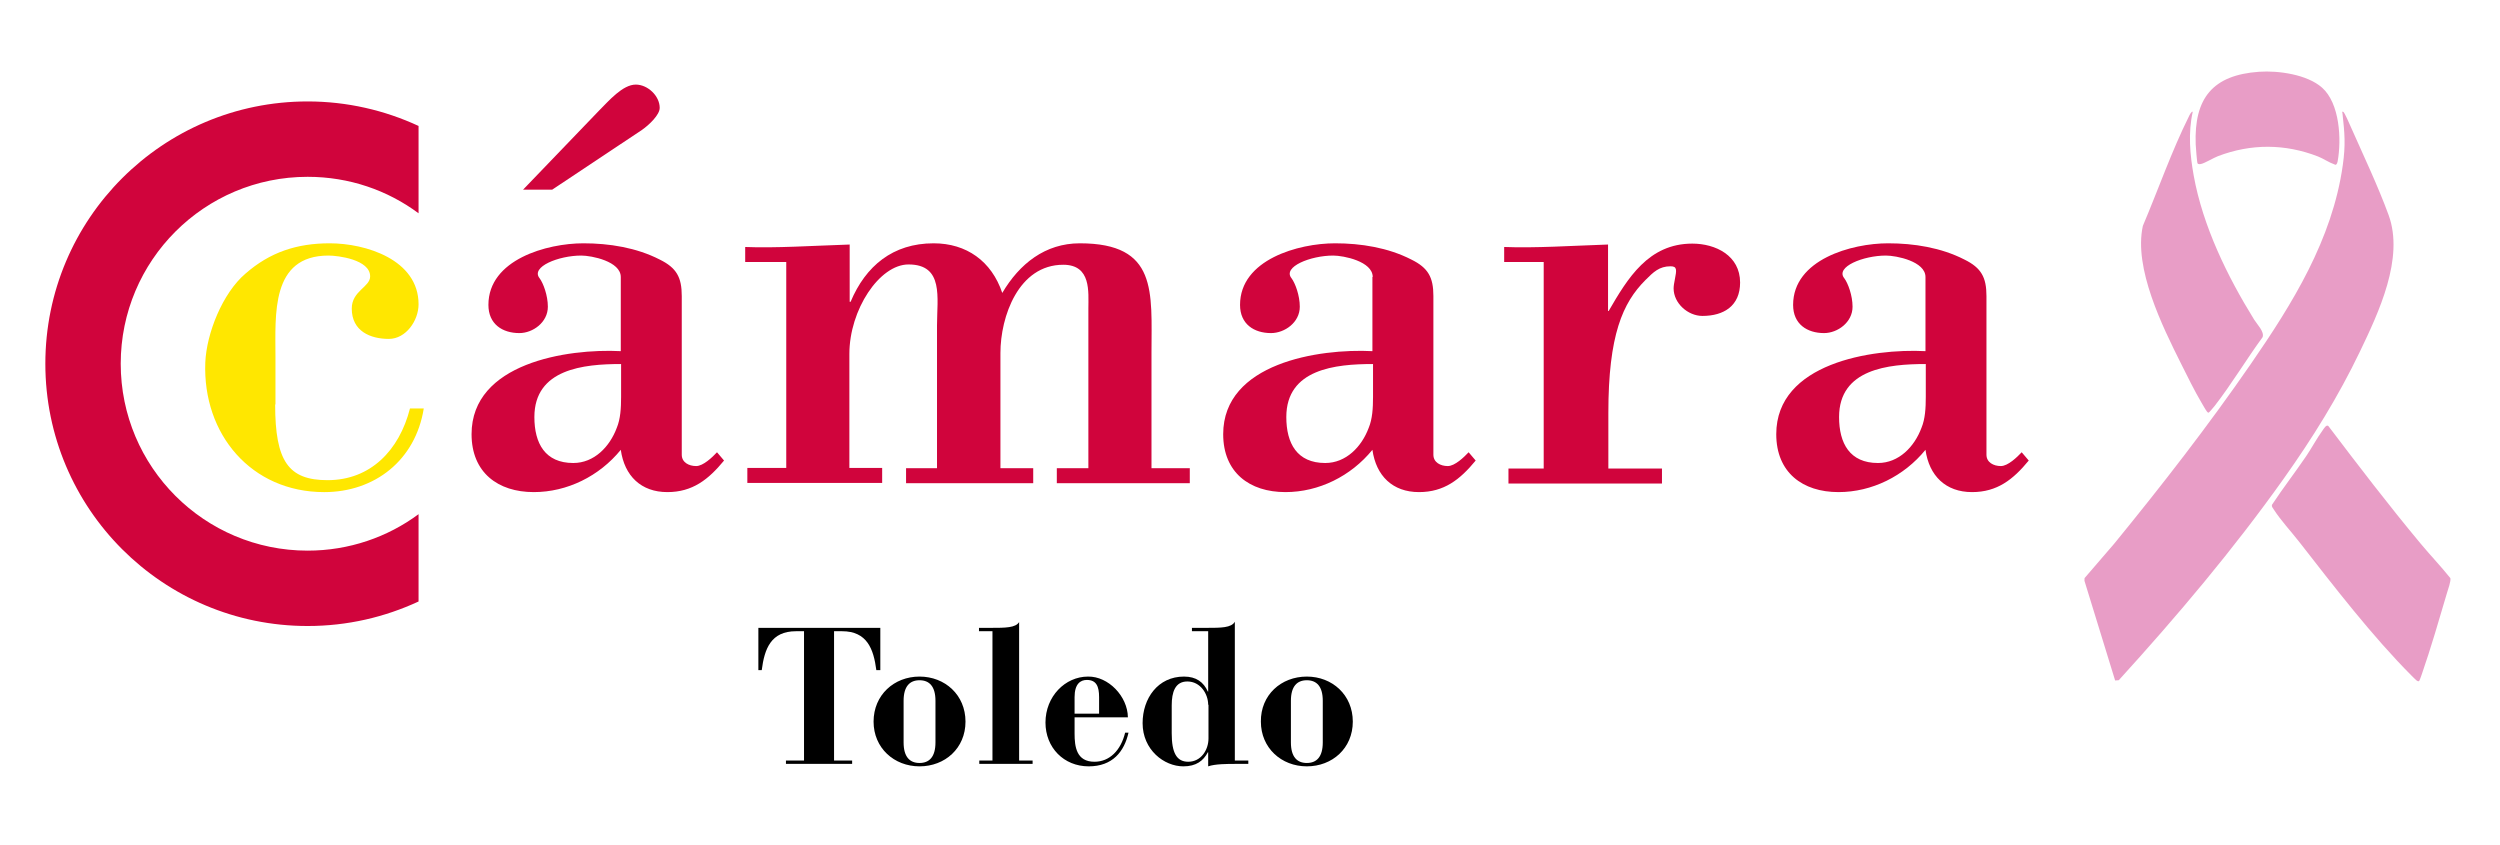 <?xml version="1.0" encoding="UTF-8"?> <svg xmlns="http://www.w3.org/2000/svg" id="Layer_1" width="28.783cm" height="9.73cm" version="1.1" viewBox="0 0 815.9 275.8"><defs><style> .st0 { fill: #ffe700; } .st1 { fill: #d0043c; } .st2 { fill: #e89dc6; } </style></defs><g><path class="st0" d="M89.8,132c0,18.5,4.3,24.7,17.1,24.7,14,0,23.4-9.7,26.9-23.4h4.5c-2.7,16.9-16,27.3-32.5,27.3-23.8,0-39.7-18.9-38.8-42.3.4-9.5,5.6-22.6,13.1-29,8-7,16.8-9.9,27.5-9.9,11.7,0,29,5.3,29,19.9,0,5.3-4.1,11.3-9.7,11.3-6,0-12.1-2.5-12.1-9.9,0-5.8,6-7,6-10.5,0-5.5-10.5-6.8-13.6-6.8-18.9,0-17.3,19.3-17.3,33.1v15.5h-.1Z"></path><path class="st1" d="M202.6,90.4c0-5.1-9.5-7-12.9-7-7.4,0-16.6,3.7-13.6,7.4,1.2,1.6,2.7,5.6,2.7,9.3,0,5.1-4.9,8.6-9.3,8.6-5.5,0-10.1-2.9-10.1-9.2,0-14.8,19.1-20.1,31-20.1,8.4,0,17.3,1.4,24.9,5.3,5.5,2.7,7.2,5.8,7.2,11.9v51.8c0,2.5,2.3,3.7,4.7,3.7,2.3,0,5.3-2.9,6.8-4.5l2.3,2.7c-5.1,6.2-10.3,10.3-18.5,10.3-8.6,0-14-5.3-15.2-13.8-7,8.6-17.5,13.8-28.4,13.8-11.7,0-20.3-6.4-20.3-18.9,0-23.2,31.2-28,48.7-27.1v-24.2h0ZM180.2,61.9h-9.5l24.7-25.7c3.3-3.3,7.8-8.6,12.1-8.6,3.9,0,7.8,3.7,7.8,7.6,0,2.3-3.5,5.6-5.8,7.2l-29.3,19.5ZM202.6,118.8c-12.1,0-28.2,1.6-28.2,17.3,0,8.6,3.5,15,12.7,15,6.8,0,11.9-5.3,14.2-11.5,1.2-2.9,1.4-6.4,1.4-10.1v-10.7h-.1Z"></path><path class="st1" d="M277.2,98.5h.4c4.9-11.7,13.8-19.1,27.1-19.1,10.7,0,18.9,5.8,22.4,16.2,5.6-9.5,14-16.2,25.3-16.2,25.5,0,23.4,15.8,23.4,35.8v37.6h12.5v4.9h-43.4v-4.9h10.3v-52c0-5.5,1-14.4-8.2-14.4-14.6,0-20.5,16.9-20.5,28.8v37.6h10.7v4.9h-41.5v-4.9h10.1v-46.6c0-9,2.3-19.9-9.3-19.9-9.5,0-19.3,14.8-19.3,29.2v37.2h10.7v4.9h-44v-4.9h12.7v-67.2h-13.4v-4.9c9.9.4,21.8-.4,34.1-.8v18.7h-.1Z"></path><path class="st1" d="M448,90.4c0-5.1-9.5-7-12.9-7-7.4,0-16.6,3.7-13.6,7.4,1.2,1.6,2.7,5.6,2.7,9.3,0,5.1-4.9,8.6-9.4,8.6-5.5,0-10.1-2.9-10.1-9.2,0-14.8,19.1-20.1,31-20.1,8.4,0,17.3,1.4,24.9,5.3,5.5,2.7,7.2,5.8,7.2,11.9v51.8c0,2.5,2.3,3.7,4.7,3.7,2.3,0,5.3-2.9,6.8-4.5l2.3,2.7c-5.1,6.2-10.3,10.3-18.5,10.3-8.6,0-14-5.3-15.2-13.8-7,8.6-17.5,13.8-28.4,13.8-11.7,0-20.3-6.4-20.3-18.9,0-23.2,31.2-28,48.7-27.1v-24.2h.1ZM448,118.8c-12.1,0-28.2,1.6-28.2,17.3,0,8.6,3.5,15,12.7,15,6.8,0,11.9-5.3,14.2-11.5,1.2-2.9,1.4-6.4,1.4-10.1v-10.7h-.1Z"></path><path class="st1" d="M525,101.5c6.2-10.7,13-22,27.3-22,7.6,0,15.6,3.9,15.6,12.7,0,7.6-5.3,10.9-12.3,10.9-4.7,0-9.4-4.1-9.4-9,0-.8.2-1.9.4-2.9.6-3.1.8-4.3-1.4-4.3-3.7,0-5.6,1.9-8.2,4.5-7.4,7.4-12.1,17.9-12.1,43.4v18.1h17.5v4.9h-50.1v-4.9h11.5v-67.4h-12.9v-4.9c10.1.4,22-.4,33.9-.8v21.7h.2Z"></path><path class="st1" d="M628.4,90.4c0-5.1-9.5-7-12.9-7-7.4,0-16.6,3.7-13.6,7.4,1.2,1.6,2.7,5.6,2.7,9.3,0,5.1-4.9,8.6-9.3,8.6-5.5,0-10.1-2.9-10.1-9.2,0-14.8,19.1-20.1,31-20.1,8.4,0,17.3,1.4,24.9,5.3,5.5,2.7,7.2,5.8,7.2,11.9v51.8c0,2.5,2.3,3.7,4.7,3.7,2.3,0,5.3-2.9,6.8-4.5l2.3,2.7c-5.1,6.2-10.3,10.3-18.5,10.3-8.6,0-14-5.3-15.2-13.8-7,8.6-17.5,13.8-28.4,13.8-11.7,0-20.3-6.4-20.3-18.9,0-23.2,31.2-28,48.7-27.1v-24.2h0ZM628.4,118.8c-12.1,0-28.2,1.6-28.2,17.3,0,8.6,3.5,15,12.7,15,6.8,0,11.9-5.3,14.2-11.5,1.2-2.9,1.4-6.4,1.4-10.1v-10.7h-.1Z"></path><path class="st1" d="M136.6,167.8c-10.1,7.5-22.7,11.9-36.2,11.9-33.7,0-61-27.3-61-61s27.3-61,61-61c13.6,0,26.1,4.4,36.2,11.9v-28.5c-11-5.1-23.3-8-36.2-8-47.3,0-85.6,38.3-85.6,85.6s38.3,85.6,85.6,85.6c13,0,25.2-2.9,36.2-8v-28.5Z"></path><g><path d="M256.5,248.2h5.9v-42.2h-2.6c-8.2,0-10.3,5.7-11.2,12.7h-1.1v-13.8h39.8v13.8h-1.3c-.9-6.9-3-12.7-11.2-12.7h-2.6v42.2h5.9v1.1h-21.6v-1.1h0Z"></path><path d="M300.1,220.8c8.3,0,15,6,15,14.7s-6.7,14.6-15,14.6-15-6-15-14.6c0-8.7,6.7-14.7,15-14.7ZM294.9,242.3c0,4.7,2,6.7,5.2,6.7s5.2-2,5.2-6.7v-13.6c0-4.7-2-6.7-5.2-6.7s-5.2,2-5.2,6.7v13.6Z"></path><path d="M319.5,248.2h4.4v-42.2h-4.4v-1.1h4c4.5,0,8,0,9.1-1.9v45.2h4.4v1.1h-17.4v-1.1h-.1Z"></path><path d="M350.7,234.1v5.3c0,4.3.6,9.2,6.5,9.2,4.9,0,8.6-3.7,10-9.5h1.1c-1.4,6.2-5.2,11-13,11-8.1,0-14.1-6.1-14.1-14.3,0-8.5,6.4-15,13.9-15,6.6-.1,12.9,6.4,13,13.3h-17.4ZM358.7,232.9v-5.4c0-3.5-.9-5.6-4-5.6-2.1,0-4,1.3-4,5.6v5.4h8Z"></path><path d="M389,204.9h4.9c4.5,0,8,0,9.1-2v45.3h4.4v1.1h-4.4c-2.3,0-6.5,0-8.7.8v-4.6h-.1c-1.5,2.8-3.8,4.6-8,4.6-6.3,0-13.3-5.4-13.3-14.1,0-8.1,5-15.2,13.5-15.2,4,0,6.4,1.8,7.8,4.9h.1v-19.7h-5.3v-1.1ZM394.3,230c0-3.5-2.5-7.6-6.8-7.6-4,0-5.1,3.5-5.1,7.8v9.1c0,6.4,1.6,9.3,5.4,9.3,4.2,0,6.6-3.9,6.6-7.6v-11h-.1Z"></path><path d="M426.5,220.8c8.3,0,15,6,15,14.7s-6.7,14.6-15,14.6-15-6-15-14.6c-.1-8.7,6.6-14.7,15-14.7ZM421.3,242.3c0,4.7,2,6.7,5.2,6.7s5.2-2,5.2-6.7v-13.6c0-4.7-2-6.7-5.2-6.7s-5.2,2-5.2,6.7v13.6Z"></path></g></g><g id="q1zd1L"><g><path class="st2" d="M690.293,222.078l-10.008-32.522.028-.887,9.701-11.265c15.521-19.003,30.584-38.356,44.52-58.56,13.612-19.735,26.627-40.621,30.062-64.965.945-6.698.61-10.304-.107-16.878-.023-.214-.285-.733.26-.502.41.174,2.032,3.946,2.367,4.701,4.066,9.169,9.04,19.686,12.434,28.988,5.143,14.098-3.25,31.797-9.375,44.557-7.039,14.663-15.441,28.192-24.847,41.432-16.42,23.114-34.786,44.851-53.845,65.806l-1.189.094Z"></path><path class="st2" d="M750.405,176.881c-2.712-3.48-6.007-6.979-8.409-10.717-.288-.448-.658-.8-.534-1.399,3.563-5.407,7.539-10.543,11.179-15.895,1.804-2.651,3.467-5.801,5.306-8.34.387-.534,1.281-2.122,1.939-1.498,9.816,12.955,19.704,25.88,30.109,38.372,3.168,3.803,6.601,7.385,9.701,11.264.27.892-.793,3.808-1.11,4.884-2.532,8.607-5.255,17.977-8.181,26.416-.133.384-.757,2.184-.894,2.281-.274.209-.594-.009-.832-.172-.197-.135-1.33-1.264-1.616-1.552-12.812-12.839-25.481-29.299-36.657-43.643Z"></path><path class="st2" d="M715.621,36.499c-1.532,6.805-.918,13.952.31,20.759,2.987,16.547,10.951,32.861,19.725,47.036.908,1.466,3.472,4.026,2.752,5.758-5.319,7.268-10.107,15.296-15.616,22.396-.24.309-1.809,2.172-1.953,2.203-.275.059-.439-.166-.59-.352-.373-.457-1.366-2.216-1.755-2.874-2.316-3.915-4.577-8.53-6.624-12.626-6.128-12.262-15.572-31.267-12.524-45.094,4.951-11.675,9.434-24.509,15.084-35.839.075-.15.84-1.772,1.19-1.368Z"></path><path class="st2" d="M737.272,23.416c6.287-.443,15.661.872,20.534,5.162,5.815,5.121,6.42,16.982,5.102,24.102-.071.382-.191.725-.468,1.009-.253.203-.438-.009-.66-.082-1.569-.516-3.585-1.887-5.27-2.543-10.762-4.185-21.852-4.214-32.636-.112-1.452.552-4.346,2.306-5.505,2.546-.364.076-.943.163-1.178-.18-.176-.258-.575-5.437-.604-6.216-.551-15.016,5.488-22.615,20.685-23.687Z"></path></g></g></svg> 